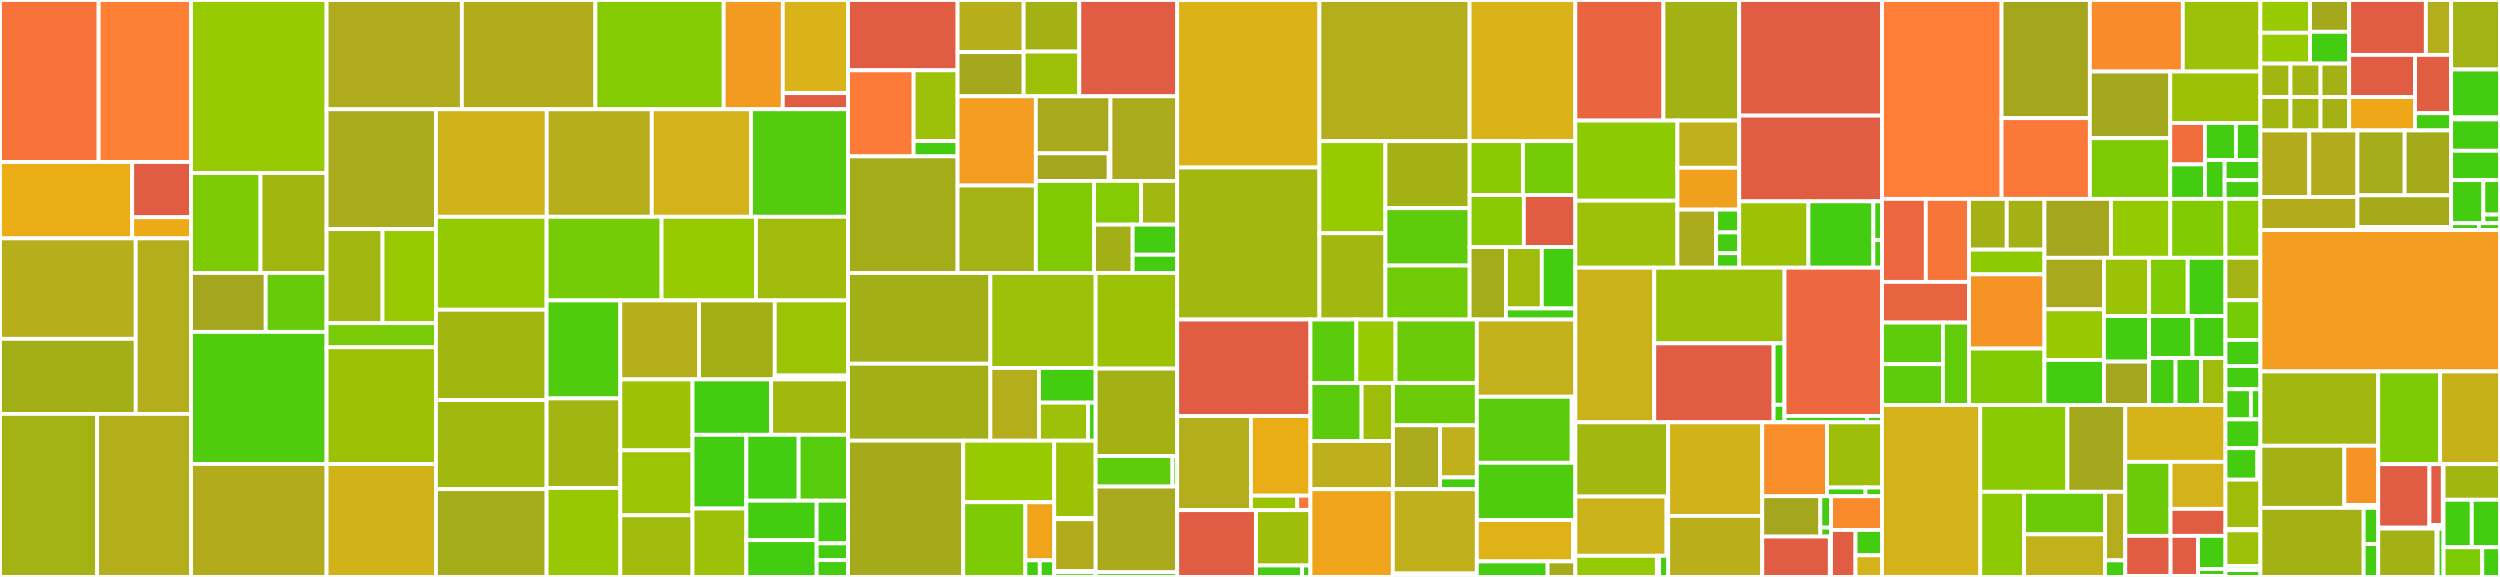 <svg baseProfile="full" width="650" height="150" viewBox="0 0 650 150" version="1.1"
xmlns="http://www.w3.org/2000/svg" xmlns:ev="http://www.w3.org/2001/xml-events"
xmlns:xlink="http://www.w3.org/1999/xlink">

<rect x="0" y="0" width="650" height="150" fill="#333333" stroke="none"/>

<style>rect.s{mask:url(#mask);}</style>
<defs>
  <pattern id="white" width="4" height="4" patternUnits="userSpaceOnUse" patternTransform="rotate(45)">
    <rect width="2" height="2" transform="translate(0,0)" fill="white"></rect>
  </pattern>
  <mask id="mask">
    <rect x="0" y="0" width="100%" height="100%" fill="url(#white)"></rect>
  </mask>
</defs>

<rect x="0" y="0" width="25.645" height="42.122" fill="#f7733a" stroke="white" stroke-width="1" class=" tooltipped" data-content="attacks/evasion/adversarial_patch/adversarial_patch_numpy.py"><title>attacks/evasion/adversarial_patch/adversarial_patch_numpy.py</title></rect>
<rect x="25.645" y="0" width="24.033" height="42.122" fill="#fd8035" stroke="white" stroke-width="1" class=" tooltipped" data-content="attacks/evasion/adversarial_patch/adversarial_patch_pytorch.py"><title>attacks/evasion/adversarial_patch/adversarial_patch_pytorch.py</title></rect>
<rect x="0" y="42.122" width="34.368" height="19.857" fill="#ebad15" stroke="white" stroke-width="1" class=" tooltipped" data-content="attacks/evasion/adversarial_patch/adversarial_patch_tensorflow.py"><title>attacks/evasion/adversarial_patch/adversarial_patch_tensorflow.py</title></rect>
<rect x="34.368" y="42.122" width="15.311" height="14.364" fill="#e05d44" stroke="white" stroke-width="1" class=" tooltipped" data-content="attacks/evasion/adversarial_patch/adversarial_patch.py"><title>attacks/evasion/adversarial_patch/adversarial_patch.py</title></rect>
<rect x="34.368" y="56.487" width="15.311" height="5.492" fill="#ecaa17" stroke="white" stroke-width="1" class=" tooltipped" data-content="attacks/evasion/adversarial_patch/utils.py"><title>attacks/evasion/adversarial_patch/utils.py</title></rect>
<rect x="0" y="61.979" width="35.292" height="26.118" fill="#b7ae1c" stroke="white" stroke-width="1" class=" tooltipped" data-content="attacks/evasion/graphite/graphite_blackbox.py"><title>attacks/evasion/graphite/graphite_blackbox.py</title></rect>
<rect x="0" y="88.097" width="35.292" height="19.52" fill="#a3af16" stroke="white" stroke-width="1" class=" tooltipped" data-content="attacks/evasion/graphite/utils.py"><title>attacks/evasion/graphite/utils.py</title></rect>
<rect x="35.292" y="61.979" width="14.386" height="45.638" fill="#b4ad1c" stroke="white" stroke-width="1" class=" tooltipped" data-content="attacks/evasion/graphite/graphite_whitebox_pytorch.py"><title>attacks/evasion/graphite/graphite_whitebox_pytorch.py</title></rect>
<rect x="0" y="107.617" width="25.259" height="42.383" fill="#a3b313" stroke="white" stroke-width="1" class=" tooltipped" data-content="attacks/evasion/imperceptible_asr/imperceptible_asr.py"><title>attacks/evasion/imperceptible_asr/imperceptible_asr.py</title></rect>
<rect x="25.259" y="107.617" width="24.419" height="42.383" fill="#b4ad1c" stroke="white" stroke-width="1" class=" tooltipped" data-content="attacks/evasion/imperceptible_asr/imperceptible_asr_pytorch.py"><title>attacks/evasion/imperceptible_asr/imperceptible_asr_pytorch.py</title></rect>
<rect x="49.678" y="0" width="35.232" height="44.982" fill="#97ca00" stroke="white" stroke-width="1" class=" tooltipped" data-content="attacks/evasion/carlini.py"><title>attacks/evasion/carlini.py</title></rect>
<rect x="49.678" y="44.982" width="18.052" height="25.979" fill="#7dcb05" stroke="white" stroke-width="1" class=" tooltipped" data-content="attacks/evasion/projected_gradient_descent/projected_gradient_descent_pytorch.py"><title>attacks/evasion/projected_gradient_descent/projected_gradient_descent_pytorch.py</title></rect>
<rect x="67.73" y="44.982" width="17.18" height="25.979" fill="#a2b511" stroke="white" stroke-width="1" class=" tooltipped" data-content="attacks/evasion/projected_gradient_descent/projected_gradient_descent_tensorflow_v2.py"><title>attacks/evasion/projected_gradient_descent/projected_gradient_descent_tensorflow_v2.py</title></rect>
<rect x="49.678" y="70.961" width="19.409" height="15.33" fill="#a4a61d" stroke="white" stroke-width="1" class=" tooltipped" data-content="attacks/evasion/projected_gradient_descent/projected_gradient_descent_numpy.py"><title>attacks/evasion/projected_gradient_descent/projected_gradient_descent_numpy.py</title></rect>
<rect x="69.087" y="70.961" width="15.823" height="15.33" fill="#68cb09" stroke="white" stroke-width="1" class=" tooltipped" data-content="attacks/evasion/projected_gradient_descent/projected_gradient_descent.py"><title>attacks/evasion/projected_gradient_descent/projected_gradient_descent.py</title></rect>
<rect x="49.678" y="86.291" width="35.232" height="34.333" fill="#4fcc0e" stroke="white" stroke-width="1" class=" tooltipped" data-content="attacks/evasion/shapeshifter.py"><title>attacks/evasion/shapeshifter.py</title></rect>
<rect x="49.678" y="120.624" width="35.232" height="29.376" fill="#b2ac1c" stroke="white" stroke-width="1" class=" tooltipped" data-content="attacks/evasion/auto_conjugate_gradient.py"><title>attacks/evasion/auto_conjugate_gradient.py</title></rect>
<rect x="84.91" y="0" width="35.176" height="28.411" fill="#afab1c" stroke="white" stroke-width="1" class=" tooltipped" data-content="attacks/evasion/brendel_bethge.py"><title>attacks/evasion/brendel_bethge.py</title></rect>
<rect x="120.086" y="0" width="34.72" height="28.411" fill="#b2ac1c" stroke="white" stroke-width="1" class=" tooltipped" data-content="attacks/evasion/auto_projected_gradient_descent.py"><title>attacks/evasion/auto_projected_gradient_descent.py</title></rect>
<rect x="154.806" y="0" width="33.354" height="28.411" fill="#85cb03" stroke="white" stroke-width="1" class=" tooltipped" data-content="attacks/evasion/wasserstein.py"><title>attacks/evasion/wasserstein.py</title></rect>
<rect x="188.16" y="0" width="15.368" height="28.411" fill="#f39a21" stroke="white" stroke-width="1" class=" tooltipped" data-content="attacks/evasion/laser_attack/laser_attack.py"><title>attacks/evasion/laser_attack/laser_attack.py</title></rect>
<rect x="203.529" y="0" width="16.962" height="24.216" fill="#d9b318" stroke="white" stroke-width="1" class=" tooltipped" data-content="attacks/evasion/laser_attack/utils.py"><title>attacks/evasion/laser_attack/utils.py</title></rect>
<rect x="203.529" y="24.216" width="16.962" height="4.195" fill="#e05d44" stroke="white" stroke-width="1" class=" tooltipped" data-content="attacks/evasion/laser_attack/algorithms.py"><title>attacks/evasion/laser_attack/algorithms.py</title></rect>
<rect x="84.91" y="28.411" width="28.435" height="31.165" fill="#acaa1d" stroke="white" stroke-width="1" class=" tooltipped" data-content="attacks/evasion/sign_opt.py"><title>attacks/evasion/sign_opt.py</title></rect>
<rect x="84.91" y="59.576" width="14.548" height="24.454" fill="#a2b710" stroke="white" stroke-width="1" class=" tooltipped" data-content="attacks/evasion/feature_adversaries/feature_adversaries_pytorch.py"><title>attacks/evasion/feature_adversaries/feature_adversaries_pytorch.py</title></rect>
<rect x="99.458" y="59.576" width="13.887" height="24.454" fill="#97ca00" stroke="white" stroke-width="1" class=" tooltipped" data-content="attacks/evasion/feature_adversaries/feature_adversaries_tensorflow.py"><title>attacks/evasion/feature_adversaries/feature_adversaries_tensorflow.py</title></rect>
<rect x="84.91" y="84.03" width="28.435" height="6.256" fill="#78cb06" stroke="white" stroke-width="1" class=" tooltipped" data-content="attacks/evasion/feature_adversaries/feature_adversaries_numpy.py"><title>attacks/evasion/feature_adversaries/feature_adversaries_numpy.py</title></rect>
<rect x="84.91" y="90.286" width="28.435" height="30.369" fill="#9cc206" stroke="white" stroke-width="1" class=" tooltipped" data-content="attacks/evasion/composite_adversarial_attack.py"><title>attacks/evasion/composite_adversarial_attack.py</title></rect>
<rect x="84.91" y="120.655" width="28.435" height="29.345" fill="#cfb319" stroke="white" stroke-width="1" class=" tooltipped" data-content="attacks/evasion/zoo.py"><title>attacks/evasion/zoo.py</title></rect>
<rect x="113.345" y="28.411" width="28.811" height="27.952" fill="#cfb319" stroke="white" stroke-width="1" class=" tooltipped" data-content="attacks/evasion/dpatch_robust.py"><title>attacks/evasion/dpatch_robust.py</title></rect>
<rect x="142.157" y="28.411" width="27.307" height="27.952" fill="#b7ae1c" stroke="white" stroke-width="1" class=" tooltipped" data-content="attacks/evasion/fast_gradient.py"><title>attacks/evasion/fast_gradient.py</title></rect>
<rect x="169.463" y="28.411" width="25.803" height="27.952" fill="#d3b319" stroke="white" stroke-width="1" class=" tooltipped" data-content="attacks/evasion/simba.py"><title>attacks/evasion/simba.py</title></rect>
<rect x="195.266" y="28.411" width="25.224" height="27.952" fill="#53cc0d" stroke="white" stroke-width="1" class=" tooltipped" data-content="attacks/evasion/pe_malware_attack.py"><title>attacks/evasion/pe_malware_attack.py</title></rect>
<rect x="113.345" y="56.363" width="28.772" height="24.168" fill="#93ca01" stroke="white" stroke-width="1" class=" tooltipped" data-content="attacks/evasion/square_attack.py"><title>attacks/evasion/square_attack.py</title></rect>
<rect x="113.345" y="80.531" width="28.772" height="23.493" fill="#a2b511" stroke="white" stroke-width="1" class=" tooltipped" data-content="attacks/evasion/pixel_threshold.py"><title>attacks/evasion/pixel_threshold.py</title></rect>
<rect x="113.345" y="104.025" width="28.772" height="23.156" fill="#a1b90e" stroke="white" stroke-width="1" class=" tooltipped" data-content="attacks/evasion/geometric_decision_based_attack.py"><title>attacks/evasion/geometric_decision_based_attack.py</title></rect>
<rect x="113.345" y="127.181" width="28.772" height="22.819" fill="#a4ac19" stroke="white" stroke-width="1" class=" tooltipped" data-content="attacks/evasion/adversarial_texture/adversarial_texture_pytorch.py"><title>attacks/evasion/adversarial_texture/adversarial_texture_pytorch.py</title></rect>
<rect x="142.118" y="56.363" width="29.892" height="21.748" fill="#74cb06" stroke="white" stroke-width="1" class=" tooltipped" data-content="attacks/evasion/hop_skip_jump.py"><title>attacks/evasion/hop_skip_jump.py</title></rect>
<rect x="172.009" y="56.363" width="24.538" height="21.748" fill="#97ca00" stroke="white" stroke-width="1" class=" tooltipped" data-content="attacks/evasion/boundary.py"><title>attacks/evasion/boundary.py</title></rect>
<rect x="196.547" y="56.363" width="23.943" height="21.748" fill="#a0bb0c" stroke="white" stroke-width="1" class=" tooltipped" data-content="attacks/evasion/dpatch.py"><title>attacks/evasion/dpatch.py</title></rect>
<rect x="142.118" y="78.112" width="19.166" height="25.482" fill="#4fcc0e" stroke="white" stroke-width="1" class=" tooltipped" data-content="attacks/evasion/elastic_net.py"><title>attacks/evasion/elastic_net.py</title></rect>
<rect x="142.118" y="103.593" width="19.166" height="23.288" fill="#a2b511" stroke="white" stroke-width="1" class=" tooltipped" data-content="attacks/evasion/lowprofool.py"><title>attacks/evasion/lowprofool.py</title></rect>
<rect x="142.118" y="126.881" width="19.166" height="23.119" fill="#98c802" stroke="white" stroke-width="1" class=" tooltipped" data-content="attacks/evasion/over_the_air_flickering/over_the_air_flickering_pytorch.py"><title>attacks/evasion/over_the_air_flickering/over_the_air_flickering_pytorch.py</title></rect>
<rect x="161.283" y="78.112" width="20.47" height="20.54" fill="#b7ae1c" stroke="white" stroke-width="1" class=" tooltipped" data-content="attacks/evasion/auto_attack.py"><title>attacks/evasion/auto_attack.py</title></rect>
<rect x="181.754" y="78.112" width="19.683" height="20.54" fill="#a3af16" stroke="white" stroke-width="1" class=" tooltipped" data-content="attacks/evasion/shadow_attack.py"><title>attacks/evasion/shadow_attack.py</title></rect>
<rect x="201.437" y="78.112" width="19.053" height="19.521" fill="#9bc405" stroke="white" stroke-width="1" class=" tooltipped" data-content="attacks/evasion/overload/overload.py"><title>attacks/evasion/overload/overload.py</title></rect>
<rect x="201.437" y="97.633" width="19.053" height="1.018" fill="#4c1" stroke="white" stroke-width="1" class=" tooltipped" data-content="attacks/evasion/overload/box_iou.py"><title>attacks/evasion/overload/box_iou.py</title></rect>
<rect x="161.283" y="98.651" width="18.77" height="18.437" fill="#9cc206" stroke="white" stroke-width="1" class=" tooltipped" data-content="attacks/evasion/universal_perturbation.py"><title>attacks/evasion/universal_perturbation.py</title></rect>
<rect x="161.283" y="117.088" width="18.77" height="16.887" fill="#9bc405" stroke="white" stroke-width="1" class=" tooltipped" data-content="attacks/evasion/spatial_transformation.py"><title>attacks/evasion/spatial_transformation.py</title></rect>
<rect x="161.283" y="133.975" width="18.77" height="16.025" fill="#a0bb0c" stroke="white" stroke-width="1" class=" tooltipped" data-content="attacks/evasion/frame_saliency.py"><title>attacks/evasion/frame_saliency.py</title></rect>
<rect x="180.053" y="98.651" width="20.443" height="14.397" fill="#4c1" stroke="white" stroke-width="1" class=" tooltipped" data-content="attacks/evasion/deepfool.py"><title>attacks/evasion/deepfool.py</title></rect>
<rect x="200.496" y="98.651" width="19.994" height="14.397" fill="#a1b90e" stroke="white" stroke-width="1" class=" tooltipped" data-content="attacks/evasion/targeted_universal_perturbation.py"><title>attacks/evasion/targeted_universal_perturbation.py</title></rect>
<rect x="180.053" y="113.048" width="14.004" height="19.169" fill="#4c1" stroke="white" stroke-width="1" class=" tooltipped" data-content="attacks/evasion/saliency_map.py"><title>attacks/evasion/saliency_map.py</title></rect>
<rect x="180.053" y="132.217" width="14.004" height="17.783" fill="#9dc008" stroke="white" stroke-width="1" class=" tooltipped" data-content="attacks/evasion/virtual_adversarial.py"><title>attacks/evasion/virtual_adversarial.py</title></rect>
<rect x="194.057" y="113.048" width="13.594" height="17.13" fill="#4c1" stroke="white" stroke-width="1" class=" tooltipped" data-content="attacks/evasion/decision_tree_attack.py"><title>attacks/evasion/decision_tree_attack.py</title></rect>
<rect x="207.651" y="113.048" width="12.839" height="17.13" fill="#57cc0c" stroke="white" stroke-width="1" class=" tooltipped" data-content="attacks/evasion/newtonfool.py"><title>attacks/evasion/newtonfool.py</title></rect>
<rect x="194.057" y="130.178" width="18.275" height="10.265" fill="#4c1" stroke="white" stroke-width="1" class=" tooltipped" data-content="attacks/evasion/__init__.py"><title>attacks/evasion/__init__.py</title></rect>
<rect x="194.057" y="140.443" width="18.275" height="9.557" fill="#4c1" stroke="white" stroke-width="1" class=" tooltipped" data-content="attacks/evasion/hclu.py"><title>attacks/evasion/hclu.py</title></rect>
<rect x="212.332" y="130.178" width="8.158" height="11.1" fill="#4c1" stroke="white" stroke-width="1" class=" tooltipped" data-content="attacks/evasion/adversarial_asr.py"><title>attacks/evasion/adversarial_asr.py</title></rect>
<rect x="212.332" y="141.278" width="8.158" height="4.361" fill="#4c1" stroke="white" stroke-width="1" class=" tooltipped" data-content="attacks/evasion/iterative_method.py"><title>attacks/evasion/iterative_method.py</title></rect>
<rect x="212.332" y="145.639" width="8.158" height="4.361" fill="#4c1" stroke="white" stroke-width="1" class=" tooltipped" data-content="attacks/evasion/momentum_iterative_method.py"><title>attacks/evasion/momentum_iterative_method.py</title></rect>
<rect x="220.49" y="0" width="28.481" height="18.283" fill="#e05d44" stroke="white" stroke-width="1" class=" tooltipped" data-content="attacks/poisoning/hidden_trigger_backdoor/hidden_trigger_backdoor_keras.py"><title>attacks/poisoning/hidden_trigger_backdoor/hidden_trigger_backdoor_keras.py</title></rect>
<rect x="220.49" y="18.283" width="17.059" height="22.371" fill="#fd7b38" stroke="white" stroke-width="1" class=" tooltipped" data-content="attacks/poisoning/hidden_trigger_backdoor/hidden_trigger_backdoor_pytorch.py"><title>attacks/poisoning/hidden_trigger_backdoor/hidden_trigger_backdoor_pytorch.py</title></rect>
<rect x="237.55" y="18.283" width="11.421" height="18.407" fill="#9dc008" stroke="white" stroke-width="1" class=" tooltipped" data-content="attacks/poisoning/hidden_trigger_backdoor/hidden_trigger_backdoor.py"><title>attacks/poisoning/hidden_trigger_backdoor/hidden_trigger_backdoor.py</title></rect>
<rect x="237.55" y="36.69" width="11.421" height="3.965" fill="#4c1" stroke="white" stroke-width="1" class=" tooltipped" data-content="attacks/poisoning/hidden_trigger_backdoor/loss_meter.py"><title>attacks/poisoning/hidden_trigger_backdoor/loss_meter.py</title></rect>
<rect x="220.49" y="40.655" width="28.481" height="30.321" fill="#a4ac19" stroke="white" stroke-width="1" class=" tooltipped" data-content="attacks/poisoning/gradient_matching_attack.py"><title>attacks/poisoning/gradient_matching_attack.py</title></rect>
<rect x="248.971" y="0" width="17.181" height="13.554" fill="#b7ae1c" stroke="white" stroke-width="1" class=" tooltipped" data-content="attacks/poisoning/bad_det/bad_det_oga.py"><title>attacks/poisoning/bad_det/bad_det_oga.py</title></rect>
<rect x="248.971" y="13.554" width="17.181" height="11.483" fill="#a4a81c" stroke="white" stroke-width="1" class=" tooltipped" data-content="attacks/poisoning/bad_det/bad_det_oda.py"><title>attacks/poisoning/bad_det/bad_det_oda.py</title></rect>
<rect x="266.152" y="0" width="14.468" height="13.413" fill="#a3b114" stroke="white" stroke-width="1" class=" tooltipped" data-content="attacks/poisoning/bad_det/bad_det_rma.py"><title>attacks/poisoning/bad_det/bad_det_rma.py</title></rect>
<rect x="266.152" y="13.413" width="14.468" height="11.624" fill="#9dc008" stroke="white" stroke-width="1" class=" tooltipped" data-content="attacks/poisoning/bad_det/bad_det_gma.py"><title>attacks/poisoning/bad_det/bad_det_gma.py</title></rect>
<rect x="280.62" y="0" width="25.449" height="25.037" fill="#e05d44" stroke="white" stroke-width="1" class=" tooltipped" data-content="attacks/poisoning/sleeper_agent_attack.py"><title>attacks/poisoning/sleeper_agent_attack.py</title></rect>
<rect x="248.971" y="25.037" width="20.347" height="23.208" fill="#f29d1f" stroke="white" stroke-width="1" class=" tooltipped" data-content="attacks/poisoning/adversarial_embedding_attack.py"><title>attacks/poisoning/adversarial_embedding_attack.py</title></rect>
<rect x="248.971" y="48.244" width="20.347" height="22.731" fill="#a3b313" stroke="white" stroke-width="1" class=" tooltipped" data-content="attacks/poisoning/bullseye_polytope_attack.py"><title>attacks/poisoning/bullseye_polytope_attack.py</title></rect>
<rect x="269.318" y="25.037" width="19.405" height="14.834" fill="#a9a91d" stroke="white" stroke-width="1" class=" tooltipped" data-content="attacks/poisoning/perturbations/image_perturbations.py"><title>attacks/poisoning/perturbations/image_perturbations.py</title></rect>
<rect x="269.318" y="39.871" width="18.953" height="7.167" fill="#a4a61d" stroke="white" stroke-width="1" class=" tooltipped" data-content="attacks/poisoning/perturbations/audio_perturbations.py"><title>attacks/poisoning/perturbations/audio_perturbations.py</title></rect>
<rect x="288.271" y="39.871" width="0.451" height="7.167" fill="#4c1" stroke="white" stroke-width="1" class=" tooltipped" data-content="attacks/poisoning/perturbations/__init__.py"><title>attacks/poisoning/perturbations/__init__.py</title></rect>
<rect x="288.722" y="25.037" width="17.347" height="22.001" fill="#acaa1d" stroke="white" stroke-width="1" class=" tooltipped" data-content="attacks/poisoning/feature_collision_attack.py"><title>attacks/poisoning/feature_collision_attack.py</title></rect>
<rect x="269.318" y="47.038" width="15.133" height="23.937" fill="#81cb04" stroke="white" stroke-width="1" class=" tooltipped" data-content="attacks/poisoning/poisoning_attack_svm.py"><title>attacks/poisoning/poisoning_attack_svm.py</title></rect>
<rect x="284.451" y="47.038" width="12.231" height="11.37" fill="#85cb03" stroke="white" stroke-width="1" class=" tooltipped" data-content="attacks/poisoning/backdoor_attack_dgm/backdoor_attack_dgm_trail.py"><title>attacks/poisoning/backdoor_attack_dgm/backdoor_attack_dgm_trail.py</title></rect>
<rect x="296.682" y="47.038" width="9.387" height="11.37" fill="#a2b710" stroke="white" stroke-width="1" class=" tooltipped" data-content="attacks/poisoning/backdoor_attack_dgm/backdoor_attack_dgm_red.py"><title>attacks/poisoning/backdoor_attack_dgm/backdoor_attack_dgm_red.py</title></rect>
<rect x="284.451" y="58.408" width="10.037" height="12.567" fill="#a3af16" stroke="white" stroke-width="1" class=" tooltipped" data-content="attacks/poisoning/clean_label_backdoor_attack.py"><title>attacks/poisoning/clean_label_backdoor_attack.py</title></rect>
<rect x="294.488" y="58.408" width="11.581" height="7.819" fill="#4c1" stroke="white" stroke-width="1" class=" tooltipped" data-content="attacks/poisoning/backdoor_attack.py"><title>attacks/poisoning/backdoor_attack.py</title></rect>
<rect x="294.488" y="66.228" width="11.581" height="4.748" fill="#4c1" stroke="white" stroke-width="1" class=" tooltipped" data-content="attacks/poisoning/__init__.py"><title>attacks/poisoning/__init__.py</title></rect>
<rect x="220.49" y="70.975" width="37.01" height="23.595" fill="#a3af16" stroke="white" stroke-width="1" class=" tooltipped" data-content="attacks/inference/attribute_inference/black_box.py"><title>attacks/inference/attribute_inference/black_box.py</title></rect>
<rect x="220.49" y="94.57" width="37.01" height="20.012" fill="#a3af16" stroke="white" stroke-width="1" class=" tooltipped" data-content="attacks/inference/attribute_inference/true_label_baseline.py"><title>attacks/inference/attribute_inference/true_label_baseline.py</title></rect>
<rect x="257.5" y="70.975" width="27.368" height="24.699" fill="#9dc008" stroke="white" stroke-width="1" class=" tooltipped" data-content="attacks/inference/attribute_inference/baseline.py"><title>attacks/inference/attribute_inference/baseline.py</title></rect>
<rect x="257.5" y="95.674" width="12.658" height="18.908" fill="#b4ad1c" stroke="white" stroke-width="1" class=" tooltipped" data-content="attacks/inference/attribute_inference/meminf_based.py"><title>attacks/inference/attribute_inference/meminf_based.py</title></rect>
<rect x="270.158" y="95.674" width="14.71" height="9.014" fill="#4c1" stroke="white" stroke-width="1" class=" tooltipped" data-content="attacks/inference/attribute_inference/white_box_lifestyle_decision_tree.py"><title>attacks/inference/attribute_inference/white_box_lifestyle_decision_tree.py</title></rect>
<rect x="270.158" y="104.688" width="12.749" height="9.894" fill="#9dc008" stroke="white" stroke-width="1" class=" tooltipped" data-content="attacks/inference/attribute_inference/white_box_decision_tree.py"><title>attacks/inference/attribute_inference/white_box_decision_tree.py</title></rect>
<rect x="282.907" y="104.688" width="1.961" height="9.894" fill="#4c1" stroke="white" stroke-width="1" class=" tooltipped" data-content="attacks/inference/attribute_inference/__init__.py"><title>attacks/inference/attribute_inference/__init__.py</title></rect>
<rect x="220.49" y="114.582" width="29.952" height="35.418" fill="#a4aa1a" stroke="white" stroke-width="1" class=" tooltipped" data-content="attacks/inference/membership_inference/black_box.py"><title>attacks/inference/membership_inference/black_box.py</title></rect>
<rect x="250.442" y="114.582" width="23.651" height="16" fill="#97ca00" stroke="white" stroke-width="1" class=" tooltipped" data-content="attacks/inference/membership_inference/shadow_models.py"><title>attacks/inference/membership_inference/shadow_models.py</title></rect>
<rect x="250.442" y="130.582" width="16.156" height="19.418" fill="#7dcb05" stroke="white" stroke-width="1" class=" tooltipped" data-content="attacks/inference/membership_inference/label_only_boundary_distance.py"><title>attacks/inference/membership_inference/label_only_boundary_distance.py</title></rect>
<rect x="266.598" y="130.582" width="7.495" height="15.103" fill="#efa41b" stroke="white" stroke-width="1" class=" tooltipped" data-content="attacks/inference/membership_inference/black_box_rule_based.py"><title>attacks/inference/membership_inference/black_box_rule_based.py</title></rect>
<rect x="266.598" y="145.685" width="3.748" height="4.315" fill="#4c1" stroke="white" stroke-width="1" class=" tooltipped" data-content="attacks/inference/membership_inference/__init__.py"><title>attacks/inference/membership_inference/__init__.py</title></rect>
<rect x="270.346" y="145.685" width="3.748" height="4.315" fill="#4c1" stroke="white" stroke-width="1" class=" tooltipped" data-content="attacks/inference/membership_inference/label_only_gap_attack.py"><title>attacks/inference/membership_inference/label_only_gap_attack.py</title></rect>
<rect x="274.093" y="114.582" width="10.775" height="20.11" fill="#9cc206" stroke="white" stroke-width="1" class=" tooltipped" data-content="attacks/inference/model_inversion/mi_face.py"><title>attacks/inference/model_inversion/mi_face.py</title></rect>
<rect x="274.093" y="134.692" width="10.775" height="0.3" fill="#4c1" stroke="white" stroke-width="1" class=" tooltipped" data-content="attacks/inference/model_inversion/__init__.py"><title>attacks/inference/model_inversion/__init__.py</title></rect>
<rect x="274.093" y="134.992" width="10.775" height="13.507" fill="#b2ac1c" stroke="white" stroke-width="1" class=" tooltipped" data-content="attacks/inference/reconstruction/white_box.py"><title>attacks/inference/reconstruction/white_box.py</title></rect>
<rect x="274.093" y="148.499" width="10.775" height="0.3" fill="#4c1" stroke="white" stroke-width="1" class=" tooltipped" data-content="attacks/inference/reconstruction/__init__.py"><title>attacks/inference/reconstruction/__init__.py</title></rect>
<rect x="274.093" y="148.799" width="10.775" height="1.201" fill="#4c1" stroke="white" stroke-width="1" class=" tooltipped" data-content="attacks/inference/__init__.py"><title>attacks/inference/__init__.py</title></rect>
<rect x="284.869" y="70.975" width="21.2" height="24.867" fill="#9cc206" stroke="white" stroke-width="1" class=" tooltipped" data-content="attacks/extraction/functionally_equivalent_extraction.py"><title>attacks/extraction/functionally_equivalent_extraction.py</title></rect>
<rect x="284.869" y="95.842" width="21.2" height="22.731" fill="#a3b114" stroke="white" stroke-width="1" class=" tooltipped" data-content="attacks/extraction/knockoff_nets.py"><title>attacks/extraction/knockoff_nets.py</title></rect>
<rect x="284.869" y="118.573" width="19.977" height="7.933" fill="#5fcc0b" stroke="white" stroke-width="1" class=" tooltipped" data-content="attacks/extraction/copycat_cnn.py"><title>attacks/extraction/copycat_cnn.py</title></rect>
<rect x="304.846" y="118.573" width="1.223" height="7.933" fill="#4c1" stroke="white" stroke-width="1" class=" tooltipped" data-content="attacks/extraction/__init__.py"><title>attacks/extraction/__init__.py</title></rect>
<rect x="284.869" y="126.506" width="21.2" height="22.273" fill="#a9a91d" stroke="white" stroke-width="1" class=" tooltipped" data-content="attacks/attack.py"><title>attacks/attack.py</title></rect>
<rect x="284.869" y="148.78" width="21.2" height="1.22" fill="#4c1" stroke="white" stroke-width="1" class=" tooltipped" data-content="attacks/__init__.py"><title>attacks/__init__.py</title></rect>
<rect x="306.069" y="0" width="36.985" height="43.55" fill="#dcb317" stroke="white" stroke-width="1" class=" tooltipped" data-content="estimators/classification/tensorflow.py"><title>estimators/classification/tensorflow.py</title></rect>
<rect x="306.069" y="43.55" width="36.985" height="39.527" fill="#a2b710" stroke="white" stroke-width="1" class=" tooltipped" data-content="estimators/classification/scikitlearn.py"><title>estimators/classification/scikitlearn.py</title></rect>
<rect x="343.053" y="0" width="39.039" height="36.701" fill="#b4ad1c" stroke="white" stroke-width="1" class=" tooltipped" data-content="estimators/classification/pytorch.py"><title>estimators/classification/pytorch.py</title></rect>
<rect x="382.092" y="0" width="27.495" height="36.701" fill="#d9b318" stroke="white" stroke-width="1" class=" tooltipped" data-content="estimators/classification/keras.py"><title>estimators/classification/keras.py</title></rect>
<rect x="343.053" y="36.701" width="17.156" height="23.942" fill="#97ca00" stroke="white" stroke-width="1" class=" tooltipped" data-content="estimators/classification/mxnet.py"><title>estimators/classification/mxnet.py</title></rect>
<rect x="343.053" y="60.643" width="17.156" height="22.433" fill="#a2b710" stroke="white" stroke-width="1" class=" tooltipped" data-content="estimators/classification/hugging_face.py"><title>estimators/classification/hugging_face.py</title></rect>
<rect x="360.21" y="36.701" width="21.899" height="17.428" fill="#a3b114" stroke="white" stroke-width="1" class=" tooltipped" data-content="estimators/classification/xgboost.py"><title>estimators/classification/xgboost.py</title></rect>
<rect x="360.21" y="54.129" width="21.899" height="14.917" fill="#5fcc0b" stroke="white" stroke-width="1" class=" tooltipped" data-content="estimators/classification/blackbox.py"><title>estimators/classification/blackbox.py</title></rect>
<rect x="360.21" y="69.046" width="21.899" height="14.031" fill="#70cb07" stroke="white" stroke-width="1" class=" tooltipped" data-content="estimators/classification/detector_classifier.py"><title>estimators/classification/detector_classifier.py</title></rect>
<rect x="382.109" y="36.701" width="13.855" height="14.007" fill="#8aca02" stroke="white" stroke-width="1" class=" tooltipped" data-content="estimators/classification/lightgbm.py"><title>estimators/classification/lightgbm.py</title></rect>
<rect x="395.963" y="36.701" width="13.624" height="14.007" fill="#74cb06" stroke="white" stroke-width="1" class=" tooltipped" data-content="estimators/classification/classifier.py"><title>estimators/classification/classifier.py</title></rect>
<rect x="382.109" y="50.708" width="14.097" height="13.536" fill="#8aca02" stroke="white" stroke-width="1" class=" tooltipped" data-content="estimators/classification/ensemble.py"><title>estimators/classification/ensemble.py</title></rect>
<rect x="396.206" y="50.708" width="13.381" height="13.536" fill="#e05d44" stroke="white" stroke-width="1" class=" tooltipped" data-content="estimators/classification/deep_partition_ensemble.py"><title>estimators/classification/deep_partition_ensemble.py</title></rect>
<rect x="382.109" y="64.244" width="9.446" height="18.832" fill="#a4ac19" stroke="white" stroke-width="1" class=" tooltipped" data-content="estimators/classification/GPy.py"><title>estimators/classification/GPy.py</title></rect>
<rect x="391.554" y="64.244" width="9.32" height="15.963" fill="#a0bb0c" stroke="white" stroke-width="1" class=" tooltipped" data-content="estimators/classification/catboost.py"><title>estimators/classification/catboost.py</title></rect>
<rect x="400.874" y="64.244" width="8.712" height="15.963" fill="#4c1" stroke="white" stroke-width="1" class=" tooltipped" data-content="estimators/classification/query_efficient_bb.py"><title>estimators/classification/query_efficient_bb.py</title></rect>
<rect x="391.554" y="80.207" width="18.033" height="2.87" fill="#4c1" stroke="white" stroke-width="1" class=" tooltipped" data-content="estimators/classification/__init__.py"><title>estimators/classification/__init__.py</title></rect>
<rect x="306.069" y="83.076" width="34.651" height="25.108" fill="#e05d44" stroke="white" stroke-width="1" class=" tooltipped" data-content="estimators/certification/derandomized_smoothing/pytorch.py"><title>estimators/certification/derandomized_smoothing/pytorch.py</title></rect>
<rect x="306.069" y="108.184" width="19.177" height="24.455" fill="#b4ad1c" stroke="white" stroke-width="1" class=" tooltipped" data-content="estimators/certification/derandomized_smoothing/ablators/pytorch.py"><title>estimators/certification/derandomized_smoothing/ablators/pytorch.py</title></rect>
<rect x="325.246" y="108.184" width="15.474" height="20.692" fill="#ebad15" stroke="white" stroke-width="1" class=" tooltipped" data-content="estimators/certification/derandomized_smoothing/ablators/tensorflow.py"><title>estimators/certification/derandomized_smoothing/ablators/tensorflow.py</title></rect>
<rect x="325.246" y="128.877" width="12.035" height="3.762" fill="#9bc405" stroke="white" stroke-width="1" class=" tooltipped" data-content="estimators/certification/derandomized_smoothing/ablators/ablate.py"><title>estimators/certification/derandomized_smoothing/ablators/ablate.py</title></rect>
<rect x="337.281" y="128.877" width="3.439" height="3.762" fill="#fa7739" stroke="white" stroke-width="1" class=" tooltipped" data-content="estimators/certification/derandomized_smoothing/ablators/__init__.py"><title>estimators/certification/derandomized_smoothing/ablators/__init__.py</title></rect>
<rect x="306.069" y="132.639" width="20.492" height="17.361" fill="#e05d44" stroke="white" stroke-width="1" class=" tooltipped" data-content="estimators/certification/derandomized_smoothing/tensorflow.py"><title>estimators/certification/derandomized_smoothing/tensorflow.py</title></rect>
<rect x="326.561" y="132.639" width="14.158" height="14.391" fill="#9ebe09" stroke="white" stroke-width="1" class=" tooltipped" data-content="estimators/certification/derandomized_smoothing/vision_transformers/pytorch.py"><title>estimators/certification/derandomized_smoothing/vision_transformers/pytorch.py</title></rect>
<rect x="326.561" y="147.03" width="11.98" height="2.97" fill="#4c1" stroke="white" stroke-width="1" class=" tooltipped" data-content="estimators/certification/derandomized_smoothing/derandomized.py"><title>estimators/certification/derandomized_smoothing/derandomized.py</title></rect>
<rect x="338.542" y="147.03" width="2.178" height="2.97" fill="#4c1" stroke="white" stroke-width="1" class=" tooltipped" data-content="estimators/certification/derandomized_smoothing/__init__.py"><title>estimators/certification/derandomized_smoothing/__init__.py</title></rect>
<rect x="340.72" y="83.076" width="11.939" height="16.525" fill="#5bcc0c" stroke="white" stroke-width="1" class=" tooltipped" data-content="estimators/certification/randomized_smoothing/smooth_adv/pytorch.py"><title>estimators/certification/randomized_smoothing/smooth_adv/pytorch.py</title></rect>
<rect x="352.658" y="83.076" width="10.177" height="16.525" fill="#97ca00" stroke="white" stroke-width="1" class=" tooltipped" data-content="estimators/certification/randomized_smoothing/smooth_adv/tensorflow.py"><title>estimators/certification/randomized_smoothing/smooth_adv/tensorflow.py</title></rect>
<rect x="362.836" y="83.076" width="21.137" height="16.525" fill="#6ccb08" stroke="white" stroke-width="1" class=" tooltipped" data-content="estimators/certification/randomized_smoothing/smooth_mix/pytorch.py"><title>estimators/certification/randomized_smoothing/smooth_mix/pytorch.py</title></rect>
<rect x="340.72" y="99.602" width="13.3" height="15.078" fill="#5bcc0c" stroke="white" stroke-width="1" class=" tooltipped" data-content="estimators/certification/randomized_smoothing/macer/pytorch.py"><title>estimators/certification/randomized_smoothing/macer/pytorch.py</title></rect>
<rect x="354.019" y="99.602" width="8.151" height="15.078" fill="#9ebe09" stroke="white" stroke-width="1" class=" tooltipped" data-content="estimators/certification/randomized_smoothing/macer/tensorflow.py"><title>estimators/certification/randomized_smoothing/macer/tensorflow.py</title></rect>
<rect x="340.72" y="114.679" width="21.451" height="12.514" fill="#bdb01b" stroke="white" stroke-width="1" class=" tooltipped" data-content="estimators/certification/randomized_smoothing/pytorch.py"><title>estimators/certification/randomized_smoothing/pytorch.py</title></rect>
<rect x="362.171" y="99.602" width="21.802" height="10.977" fill="#6ccb08" stroke="white" stroke-width="1" class=" tooltipped" data-content="estimators/certification/randomized_smoothing/randomized_smoothing.py"><title>estimators/certification/randomized_smoothing/randomized_smoothing.py</title></rect>
<rect x="362.171" y="110.579" width="12.264" height="16.615" fill="#acaa1d" stroke="white" stroke-width="1" class=" tooltipped" data-content="estimators/certification/randomized_smoothing/tensorflow.py"><title>estimators/certification/randomized_smoothing/tensorflow.py</title></rect>
<rect x="374.434" y="110.579" width="9.539" height="13.563" fill="#c0b01b" stroke="white" stroke-width="1" class=" tooltipped" data-content="estimators/certification/randomized_smoothing/numpy.py"><title>estimators/certification/randomized_smoothing/numpy.py</title></rect>
<rect x="374.434" y="124.142" width="9.539" height="3.052" fill="#4c1" stroke="white" stroke-width="1" class=" tooltipped" data-content="estimators/certification/randomized_smoothing/__init__.py"><title>estimators/certification/randomized_smoothing/__init__.py</title></rect>
<rect x="340.72" y="127.194" width="21.414" height="22.806" fill="#efa41b" stroke="white" stroke-width="1" class=" tooltipped" data-content="estimators/certification/interval/pytorch.py"><title>estimators/certification/interval/pytorch.py</title></rect>
<rect x="362.134" y="127.194" width="21.839" height="21.918" fill="#c0b01b" stroke="white" stroke-width="1" class=" tooltipped" data-content="estimators/certification/interval/interval.py"><title>estimators/certification/interval/interval.py</title></rect>
<rect x="362.134" y="149.111" width="21.839" height="0.889" fill="#4c1" stroke="white" stroke-width="1" class=" tooltipped" data-content="estimators/certification/interval/__init__.py"><title>estimators/certification/interval/__init__.py</title></rect>
<rect x="383.973" y="83.076" width="25.614" height="20.077" fill="#c3b11b" stroke="white" stroke-width="1" class=" tooltipped" data-content="estimators/certification/deep_z/pytorch.py"><title>estimators/certification/deep_z/pytorch.py</title></rect>
<rect x="383.973" y="103.154" width="24.672" height="17.173" fill="#5bcc0c" stroke="white" stroke-width="1" class=" tooltipped" data-content="estimators/certification/deep_z/deep_z.py"><title>estimators/certification/deep_z/deep_z.py</title></rect>
<rect x="408.645" y="103.154" width="0.942" height="17.173" fill="#4c1" stroke="white" stroke-width="1" class=" tooltipped" data-content="estimators/certification/deep_z/__init__.py"><title>estimators/certification/deep_z/__init__.py</title></rect>
<rect x="383.973" y="120.326" width="25.614" height="14.9" fill="#4fcc0e" stroke="white" stroke-width="1" class=" tooltipped" data-content="estimators/certification/object_seeker/object_seeker.py"><title>estimators/certification/object_seeker/object_seeker.py</title></rect>
<rect x="383.973" y="135.226" width="25.011" height="10.733" fill="#dfb317" stroke="white" stroke-width="1" class=" tooltipped" data-content="estimators/certification/object_seeker/pytorch.py"><title>estimators/certification/object_seeker/pytorch.py</title></rect>
<rect x="408.984" y="135.226" width="0.603" height="10.733" fill="#4c1" stroke="white" stroke-width="1" class=" tooltipped" data-content="estimators/certification/object_seeker/__init__.py"><title>estimators/certification/object_seeker/__init__.py</title></rect>
<rect x="383.973" y="145.959" width="18.41" height="4.041" fill="#4c1" stroke="white" stroke-width="1" class=" tooltipped" data-content="estimators/certification/__init__.py"><title>estimators/certification/__init__.py</title></rect>
<rect x="402.383" y="145.959" width="7.204" height="4.041" fill="#a4aa1a" stroke="white" stroke-width="1" class=" tooltipped" data-content="estimators/certification/abstain.py"><title>estimators/certification/abstain.py</title></rect>
<rect x="409.587" y="0" width="22.904" height="31.349" fill="#ea653f" stroke="white" stroke-width="1" class=" tooltipped" data-content="estimators/object_detection/detr.py"><title>estimators/object_detection/detr.py</title></rect>
<rect x="432.49" y="0" width="19.705" height="31.349" fill="#a3b114" stroke="white" stroke-width="1" class=" tooltipped" data-content="estimators/object_detection/pytorch_object_detector.py"><title>estimators/object_detection/pytorch_object_detector.py</title></rect>
<rect x="409.587" y="31.349" width="26.546" height="20.834" fill="#8eca02" stroke="white" stroke-width="1" class=" tooltipped" data-content="estimators/object_detection/tensorflow_faster_rcnn.py"><title>estimators/object_detection/tensorflow_faster_rcnn.py</title></rect>
<rect x="409.587" y="52.183" width="26.546" height="17.422" fill="#9dc008" stroke="white" stroke-width="1" class=" tooltipped" data-content="estimators/object_detection/tensorflow_v2_faster_rcnn.py"><title>estimators/object_detection/tensorflow_v2_faster_rcnn.py</title></rect>
<rect x="436.133" y="31.349" width="16.063" height="12.282" fill="#c0b01b" stroke="white" stroke-width="1" class=" tooltipped" data-content="estimators/object_detection/pytorch_detection_transformer.py"><title>estimators/object_detection/pytorch_detection_transformer.py</title></rect>
<rect x="436.133" y="43.631" width="16.063" height="10.873" fill="#f0a01d" stroke="white" stroke-width="1" class=" tooltipped" data-content="estimators/object_detection/utils.py"><title>estimators/object_detection/utils.py</title></rect>
<rect x="436.133" y="54.504" width="10.066" height="15.101" fill="#acaa1d" stroke="white" stroke-width="1" class=" tooltipped" data-content="estimators/object_detection/pytorch_yolo.py"><title>estimators/object_detection/pytorch_yolo.py</title></rect>
<rect x="446.199" y="54.504" width="5.997" height="5.933" fill="#4c1" stroke="white" stroke-width="1" class=" tooltipped" data-content="estimators/object_detection/object_detector.py"><title>estimators/object_detection/object_detector.py</title></rect>
<rect x="446.199" y="60.437" width="5.997" height="5.393" fill="#4c1" stroke="white" stroke-width="1" class=" tooltipped" data-content="estimators/object_detection/pytorch_faster_rcnn.py"><title>estimators/object_detection/pytorch_faster_rcnn.py</title></rect>
<rect x="446.199" y="65.83" width="5.997" height="3.775" fill="#4c1" stroke="white" stroke-width="1" class=" tooltipped" data-content="estimators/object_detection/__init__.py"><title>estimators/object_detection/__init__.py</title></rect>
<rect x="452.196" y="0" width="37.126" height="30.055" fill="#e05d44" stroke="white" stroke-width="1" class=" tooltipped" data-content="estimators/regression/pytorch.py"><title>estimators/regression/pytorch.py</title></rect>
<rect x="452.196" y="30.055" width="37.126" height="22.302" fill="#e05d44" stroke="white" stroke-width="1" class=" tooltipped" data-content="estimators/regression/keras.py"><title>estimators/regression/keras.py</title></rect>
<rect x="452.196" y="52.356" width="18.001" height="17.249" fill="#9cc206" stroke="white" stroke-width="1" class=" tooltipped" data-content="estimators/regression/scikitlearn.py"><title>estimators/regression/scikitlearn.py</title></rect>
<rect x="470.196" y="52.356" width="16.876" height="17.249" fill="#4c1" stroke="white" stroke-width="1" class=" tooltipped" data-content="estimators/regression/blackbox.py"><title>estimators/regression/blackbox.py</title></rect>
<rect x="487.072" y="52.356" width="2.25" height="10.062" fill="#4c1" stroke="white" stroke-width="1" class=" tooltipped" data-content="estimators/regression/regressor.py"><title>estimators/regression/regressor.py</title></rect>
<rect x="487.072" y="62.418" width="2.25" height="7.187" fill="#4c1" stroke="white" stroke-width="1" class=" tooltipped" data-content="estimators/regression/__init__.py"><title>estimators/regression/__init__.py</title></rect>
<rect x="409.587" y="69.605" width="20.517" height="40.197" fill="#ccb21a" stroke="white" stroke-width="1" class=" tooltipped" data-content="estimators/speech_recognition/pytorch_deep_speech.py"><title>estimators/speech_recognition/pytorch_deep_speech.py</title></rect>
<rect x="430.104" y="69.605" width="33.873" height="19.669" fill="#9dc008" stroke="white" stroke-width="1" class=" tooltipped" data-content="estimators/speech_recognition/pytorch_espresso.py"><title>estimators/speech_recognition/pytorch_espresso.py</title></rect>
<rect x="430.104" y="89.274" width="31.038" height="20.528" fill="#e05d44" stroke="white" stroke-width="1" class=" tooltipped" data-content="estimators/speech_recognition/tensorflow_lingvo.py"><title>estimators/speech_recognition/tensorflow_lingvo.py</title></rect>
<rect x="461.141" y="89.274" width="2.836" height="15.967" fill="#4c1" stroke="white" stroke-width="1" class=" tooltipped" data-content="estimators/speech_recognition/speech_recognizer.py"><title>estimators/speech_recognition/speech_recognizer.py</title></rect>
<rect x="461.141" y="105.241" width="2.836" height="4.562" fill="#4c1" stroke="white" stroke-width="1" class=" tooltipped" data-content="estimators/speech_recognition/__init__.py"><title>estimators/speech_recognition/__init__.py</title></rect>
<rect x="463.977" y="69.605" width="25.345" height="38.538" fill="#ed683e" stroke="white" stroke-width="1" class=" tooltipped" data-content="estimators/object_tracking/pytorch_goturn.py"><title>estimators/object_tracking/pytorch_goturn.py</title></rect>
<rect x="463.977" y="108.144" width="21.446" height="1.659" fill="#4c1" stroke="white" stroke-width="1" class=" tooltipped" data-content="estimators/object_tracking/object_tracker.py"><title>estimators/object_tracking/object_tracker.py</title></rect>
<rect x="485.423" y="108.144" width="3.899" height="1.659" fill="#4c1" stroke="white" stroke-width="1" class=" tooltipped" data-content="estimators/object_tracking/__init__.py"><title>estimators/object_tracking/__init__.py</title></rect>
<rect x="409.587" y="109.803" width="24.138" height="19.295" fill="#a2b710" stroke="white" stroke-width="1" class=" tooltipped" data-content="estimators/poison_mitigation/neural_cleanse/keras.py"><title>estimators/poison_mitigation/neural_cleanse/keras.py</title></rect>
<rect x="409.587" y="129.097" width="23.718" height="15.409" fill="#ccb21a" stroke="white" stroke-width="1" class=" tooltipped" data-content="estimators/poison_mitigation/neural_cleanse/neural_cleanse.py"><title>estimators/poison_mitigation/neural_cleanse/neural_cleanse.py</title></rect>
<rect x="433.305" y="129.097" width="0.42" height="15.409" fill="#4c1" stroke="white" stroke-width="1" class=" tooltipped" data-content="estimators/poison_mitigation/neural_cleanse/__init__.py"><title>estimators/poison_mitigation/neural_cleanse/__init__.py</title></rect>
<rect x="409.587" y="144.506" width="21.194" height="5.494" fill="#93ca01" stroke="white" stroke-width="1" class=" tooltipped" data-content="estimators/poison_mitigation/strip/strip.py"><title>estimators/poison_mitigation/strip/strip.py</title></rect>
<rect x="430.781" y="144.506" width="0.589" height="5.494" fill="#4c1" stroke="white" stroke-width="1" class=" tooltipped" data-content="estimators/poison_mitigation/strip/__init__.py"><title>estimators/poison_mitigation/strip/__init__.py</title></rect>
<rect x="431.37" y="144.506" width="2.355" height="5.494" fill="#4c1" stroke="white" stroke-width="1" class=" tooltipped" data-content="estimators/poison_mitigation/__init__.py"><title>estimators/poison_mitigation/__init__.py</title></rect>
<rect x="433.725" y="109.803" width="24.46" height="24.33" fill="#cfb319" stroke="white" stroke-width="1" class=" tooltipped" data-content="estimators/estimator.py"><title>estimators/estimator.py</title></rect>
<rect x="433.725" y="134.133" width="24.46" height="15.867" fill="#baaf1b" stroke="white" stroke-width="1" class=" tooltipped" data-content="estimators/pytorch.py"><title>estimators/pytorch.py</title></rect>
<rect x="458.184" y="109.803" width="16.831" height="19.216" fill="#f88e29" stroke="white" stroke-width="1" class=" tooltipped" data-content="estimators/tensorflow.py"><title>estimators/tensorflow.py</title></rect>
<rect x="475.015" y="109.803" width="14.307" height="16.955" fill="#9ebe09" stroke="white" stroke-width="1" class=" tooltipped" data-content="estimators/generation/tensorflow.py"><title>estimators/generation/tensorflow.py</title></rect>
<rect x="475.015" y="126.758" width="10.015" height="2.261" fill="#4c1" stroke="white" stroke-width="1" class=" tooltipped" data-content="estimators/generation/generator.py"><title>estimators/generation/generator.py</title></rect>
<rect x="485.03" y="126.758" width="4.292" height="2.261" fill="#4c1" stroke="white" stroke-width="1" class=" tooltipped" data-content="estimators/generation/__init__.py"><title>estimators/generation/__init__.py</title></rect>
<rect x="458.184" y="129.018" width="15.106" height="10.491" fill="#a4a61d" stroke="white" stroke-width="1" class=" tooltipped" data-content="estimators/encoding/tensorflow.py"><title>estimators/encoding/tensorflow.py</title></rect>
<rect x="473.291" y="129.018" width="2.775" height="8.16" fill="#4c1" stroke="white" stroke-width="1" class=" tooltipped" data-content="estimators/encoding/encoder.py"><title>estimators/encoding/encoder.py</title></rect>
<rect x="473.291" y="137.178" width="2.775" height="2.331" fill="#4c1" stroke="white" stroke-width="1" class=" tooltipped" data-content="estimators/encoding/__init__.py"><title>estimators/encoding/__init__.py</title></rect>
<rect x="458.184" y="139.509" width="17.573" height="10.491" fill="#e05d44" stroke="white" stroke-width="1" class=" tooltipped" data-content="estimators/gan/tensorflow.py"><title>estimators/gan/tensorflow.py</title></rect>
<rect x="475.757" y="139.509" width="0.308" height="10.491" fill="#4c1" stroke="white" stroke-width="1" class=" tooltipped" data-content="estimators/gan/__init__.py"><title>estimators/gan/__init__.py</title></rect>
<rect x="476.065" y="129.018" width="13.257" height="8.783" fill="#f98b2c" stroke="white" stroke-width="1" class=" tooltipped" data-content="estimators/keras.py"><title>estimators/keras.py</title></rect>
<rect x="476.065" y="137.801" width="6.363" height="12.199" fill="#e05d44" stroke="white" stroke-width="1" class=" tooltipped" data-content="estimators/scikitlearn.py"><title>estimators/scikitlearn.py</title></rect>
<rect x="482.428" y="137.801" width="6.893" height="6.568" fill="#4c1" stroke="white" stroke-width="1" class=" tooltipped" data-content="estimators/__init__.py"><title>estimators/__init__.py</title></rect>
<rect x="482.428" y="144.37" width="6.893" height="5.63" fill="#d3b319" stroke="white" stroke-width="1" class=" tooltipped" data-content="estimators/mxnet.py"><title>estimators/mxnet.py</title></rect>
<rect x="489.322" y="0" width="31.086" height="51.709" fill="#fe7d37" stroke="white" stroke-width="1" class=" tooltipped" data-content="defences/trainer/adversarial_trainer_oaat_pytorch.py"><title>defences/trainer/adversarial_trainer_oaat_pytorch.py</title></rect>
<rect x="520.408" y="0" width="22.955" height="30.716" fill="#a4a61d" stroke="white" stroke-width="1" class=" tooltipped" data-content="defences/trainer/adversarial_trainer_awp_pytorch.py"><title>defences/trainer/adversarial_trainer_awp_pytorch.py</title></rect>
<rect x="520.408" y="30.716" width="22.955" height="20.994" fill="#fb7938" stroke="white" stroke-width="1" class=" tooltipped" data-content="defences/trainer/ibp_certified_trainer_pytorch.py"><title>defences/trainer/ibp_certified_trainer_pytorch.py</title></rect>
<rect x="543.362" y="0" width="24.173" height="18.598" fill="#f98b2c" stroke="white" stroke-width="1" class=" tooltipped" data-content="defences/trainer/certified_adversarial_trainer_pytorch.py"><title>defences/trainer/certified_adversarial_trainer_pytorch.py</title></rect>
<rect x="567.535" y="0" width="20.173" height="18.598" fill="#9dc008" stroke="white" stroke-width="1" class=" tooltipped" data-content="defences/trainer/adversarial_trainer.py"><title>defences/trainer/adversarial_trainer.py</title></rect>
<rect x="543.362" y="18.598" width="20.903" height="17.329" fill="#a4a81c" stroke="white" stroke-width="1" class=" tooltipped" data-content="defences/trainer/adversarial_trainer_trades_pytorch.py"><title>defences/trainer/adversarial_trainer_trades_pytorch.py</title></rect>
<rect x="543.362" y="35.927" width="20.903" height="15.782" fill="#7dcb05" stroke="white" stroke-width="1" class=" tooltipped" data-content="defences/trainer/dp_instahide_trainer.py"><title>defences/trainer/dp_instahide_trainer.py</title></rect>
<rect x="564.265" y="18.598" width="23.443" height="13.383" fill="#9cc206" stroke="white" stroke-width="1" class=" tooltipped" data-content="defences/trainer/adversarial_trainer_fbf_pytorch.py"><title>defences/trainer/adversarial_trainer_fbf_pytorch.py</title></rect>
<rect x="564.265" y="31.98" width="9.016" height="10.761" fill="#f26d3c" stroke="white" stroke-width="1" class=" tooltipped" data-content="defences/trainer/adversarial_trainer_madry_pgd.py"><title>defences/trainer/adversarial_trainer_madry_pgd.py</title></rect>
<rect x="564.265" y="42.742" width="9.016" height="8.968" fill="#4c1" stroke="white" stroke-width="1" class=" tooltipped" data-content="defences/trainer/adversarial_trainer_oaat.py"><title>defences/trainer/adversarial_trainer_oaat.py</title></rect>
<rect x="573.282" y="31.98" width="8.052" height="9.64" fill="#4c1" stroke="white" stroke-width="1" class=" tooltipped" data-content="defences/trainer/adversarial_trainer_awp.py"><title>defences/trainer/adversarial_trainer_awp.py</title></rect>
<rect x="581.334" y="31.98" width="6.374" height="9.64" fill="#4c1" stroke="white" stroke-width="1" class=" tooltipped" data-content="defences/trainer/adversarial_trainer_trades.py"><title>defences/trainer/adversarial_trainer_trades.py</title></rect>
<rect x="573.282" y="41.621" width="5.129" height="10.089" fill="#4c1" stroke="white" stroke-width="1" class=" tooltipped" data-content="defences/trainer/adversarial_trainer_fbf.py"><title>defences/trainer/adversarial_trainer_fbf.py</title></rect>
<rect x="578.411" y="41.621" width="9.297" height="5.218" fill="#4c1" stroke="white" stroke-width="1" class=" tooltipped" data-content="defences/trainer/trainer.py"><title>defences/trainer/trainer.py</title></rect>
<rect x="578.411" y="46.839" width="9.297" height="4.87" fill="#4c1" stroke="white" stroke-width="1" class=" tooltipped" data-content="defences/trainer/__init__.py"><title>defences/trainer/__init__.py</title></rect>
<rect x="489.322" y="51.709" width="11.389" height="21.583" fill="#ec673f" stroke="white" stroke-width="1" class=" tooltipped" data-content="defences/preprocessor/cutmix/cutmix_tensorflow.py"><title>defences/preprocessor/cutmix/cutmix_tensorflow.py</title></rect>
<rect x="500.711" y="51.709" width="11.239" height="21.583" fill="#f87539" stroke="white" stroke-width="1" class=" tooltipped" data-content="defences/preprocessor/cutmix/cutmix_pytorch.py"><title>defences/preprocessor/cutmix/cutmix_pytorch.py</title></rect>
<rect x="489.322" y="73.292" width="22.628" height="10.577" fill="#e86440" stroke="white" stroke-width="1" class=" tooltipped" data-content="defences/preprocessor/cutmix/cutmix.py"><title>defences/preprocessor/cutmix/cutmix.py</title></rect>
<rect x="489.322" y="83.869" width="15.839" height="10.822" fill="#5fcc0b" stroke="white" stroke-width="1" class=" tooltipped" data-content="defences/preprocessor/cutout/cutout_pytorch.py"><title>defences/preprocessor/cutout/cutout_pytorch.py</title></rect>
<rect x="489.322" y="94.691" width="15.839" height="10.618" fill="#5fcc0b" stroke="white" stroke-width="1" class=" tooltipped" data-content="defences/preprocessor/cutout/cutout.py"><title>defences/preprocessor/cutout/cutout.py</title></rect>
<rect x="505.161" y="83.869" width="6.788" height="21.44" fill="#63cc0a" stroke="white" stroke-width="1" class=" tooltipped" data-content="defences/preprocessor/cutout/cutout_tensorflow.py"><title>defences/preprocessor/cutout/cutout_tensorflow.py</title></rect>
<rect x="511.95" y="51.709" width="9.805" height="13.194" fill="#a3b114" stroke="white" stroke-width="1" class=" tooltipped" data-content="defences/preprocessor/mixup/mixup_pytorch.py"><title>defences/preprocessor/mixup/mixup_pytorch.py</title></rect>
<rect x="521.755" y="51.709" width="9.805" height="13.194" fill="#a3b114" stroke="white" stroke-width="1" class=" tooltipped" data-content="defences/preprocessor/mixup/mixup_tensorflow.py"><title>defences/preprocessor/mixup/mixup_tensorflow.py</title></rect>
<rect x="511.95" y="64.903" width="19.611" height="6.432" fill="#8eca02" stroke="white" stroke-width="1" class=" tooltipped" data-content="defences/preprocessor/mixup/mixup.py"><title>defences/preprocessor/mixup/mixup.py</title></rect>
<rect x="511.95" y="71.335" width="19.611" height="19.296" fill="#f59425" stroke="white" stroke-width="1" class=" tooltipped" data-content="defences/preprocessor/preprocessor.py"><title>defences/preprocessor/preprocessor.py</title></rect>
<rect x="511.95" y="90.631" width="19.611" height="14.678" fill="#81cb04" stroke="white" stroke-width="1" class=" tooltipped" data-content="defences/preprocessor/variance_minimization.py"><title>defences/preprocessor/variance_minimization.py</title></rect>
<rect x="531.561" y="51.709" width="17.307" height="15.324" fill="#a4a61d" stroke="white" stroke-width="1" class=" tooltipped" data-content="defences/preprocessor/spatial_smoothing_pytorch.py"><title>defences/preprocessor/spatial_smoothing_pytorch.py</title></rect>
<rect x="548.867" y="51.709" width="15.407" height="15.324" fill="#93ca01" stroke="white" stroke-width="1" class=" tooltipped" data-content="defences/preprocessor/jpeg_compression.py"><title>defences/preprocessor/jpeg_compression.py</title></rect>
<rect x="564.274" y="51.709" width="14.352" height="15.324" fill="#81cb04" stroke="white" stroke-width="1" class=" tooltipped" data-content="defences/preprocessor/mp3_compression.py"><title>defences/preprocessor/mp3_compression.py</title></rect>
<rect x="531.561" y="67.033" width="15.463" height="13.386" fill="#a9a91d" stroke="white" stroke-width="1" class=" tooltipped" data-content="defences/preprocessor/inverse_gan.py"><title>defences/preprocessor/inverse_gan.py</title></rect>
<rect x="531.561" y="80.42" width="15.463" height="13.177" fill="#98c802" stroke="white" stroke-width="1" class=" tooltipped" data-content="defences/preprocessor/pixel_defend.py"><title>defences/preprocessor/pixel_defend.py</title></rect>
<rect x="531.561" y="93.596" width="15.463" height="11.713" fill="#4c1" stroke="white" stroke-width="1" class=" tooltipped" data-content="defences/preprocessor/thermometer_encoding.py"><title>defences/preprocessor/thermometer_encoding.py</title></rect>
<rect x="547.024" y="67.033" width="11.744" height="15.147" fill="#9cc206" stroke="white" stroke-width="1" class=" tooltipped" data-content="defences/preprocessor/video_compression.py"><title>defences/preprocessor/video_compression.py</title></rect>
<rect x="558.768" y="67.033" width="10.036" height="15.147" fill="#81cb04" stroke="white" stroke-width="1" class=" tooltipped" data-content="defences/preprocessor/mp3_compression_pytorch.py"><title>defences/preprocessor/mp3_compression_pytorch.py</title></rect>
<rect x="568.804" y="67.033" width="9.822" height="15.147" fill="#4c1" stroke="white" stroke-width="1" class=" tooltipped" data-content="defences/preprocessor/gaussian_augmentation.py"><title>defences/preprocessor/gaussian_augmentation.py</title></rect>
<rect x="547.024" y="82.18" width="11.746" height="11.84" fill="#4c1" stroke="white" stroke-width="1" class=" tooltipped" data-content="defences/preprocessor/video_compression_pytorch.py"><title>defences/preprocessor/video_compression_pytorch.py</title></rect>
<rect x="547.024" y="94.02" width="11.746" height="11.289" fill="#a4a61d" stroke="white" stroke-width="1" class=" tooltipped" data-content="defences/preprocessor/spatial_smoothing_tensorflow.py"><title>defences/preprocessor/spatial_smoothing_tensorflow.py</title></rect>
<rect x="558.77" y="82.18" width="11.262" height="10.913" fill="#4c1" stroke="white" stroke-width="1" class=" tooltipped" data-content="defences/preprocessor/spatial_smoothing.py"><title>defences/preprocessor/spatial_smoothing.py</title></rect>
<rect x="570.032" y="82.18" width="8.595" height="10.913" fill="#4c1" stroke="white" stroke-width="1" class=" tooltipped" data-content="defences/preprocessor/feature_squeezing.py"><title>defences/preprocessor/feature_squeezing.py</title></rect>
<rect x="558.77" y="93.093" width="6.884" height="12.216" fill="#4c1" stroke="white" stroke-width="1" class=" tooltipped" data-content="defences/preprocessor/__init__.py"><title>defences/preprocessor/__init__.py</title></rect>
<rect x="565.653" y="93.093" width="6.619" height="12.216" fill="#4c1" stroke="white" stroke-width="1" class=" tooltipped" data-content="defences/preprocessor/resample.py"><title>defences/preprocessor/resample.py</title></rect>
<rect x="572.272" y="93.093" width="6.354" height="12.216" fill="#9fbc0b" stroke="white" stroke-width="1" class=" tooltipped" data-content="defences/preprocessor/label_smoothing.py"><title>defences/preprocessor/label_smoothing.py</title></rect>
<rect x="489.322" y="105.309" width="25.547" height="44.691" fill="#d3b319" stroke="white" stroke-width="1" class=" tooltipped" data-content="defences/detector/poison/activation_defence.py"><title>defences/detector/poison/activation_defence.py</title></rect>
<rect x="514.869" y="105.309" width="22.651" height="22.56" fill="#8aca02" stroke="white" stroke-width="1" class=" tooltipped" data-content="defences/detector/poison/clustering_analyzer.py"><title>defences/detector/poison/clustering_analyzer.py</title></rect>
<rect x="537.52" y="105.309" width="15.053" height="22.56" fill="#a4a81c" stroke="white" stroke-width="1" class=" tooltipped" data-content="defences/detector/poison/provenance_defense.py"><title>defences/detector/poison/provenance_defense.py</title></rect>
<rect x="514.869" y="127.869" width="11.399" height="22.131" fill="#8eca02" stroke="white" stroke-width="1" class=" tooltipped" data-content="defences/detector/poison/roni.py"><title>defences/detector/poison/roni.py</title></rect>
<rect x="526.268" y="127.869" width="21.044" height="11.065" fill="#6ccb08" stroke="white" stroke-width="1" class=" tooltipped" data-content="defences/detector/poison/ground_truth_evaluator.py"><title>defences/detector/poison/ground_truth_evaluator.py</title></rect>
<rect x="526.268" y="138.935" width="21.044" height="11.065" fill="#c3b11b" stroke="white" stroke-width="1" class=" tooltipped" data-content="defences/detector/poison/spectral_signature_defense.py"><title>defences/detector/poison/spectral_signature_defense.py</title></rect>
<rect x="547.312" y="127.869" width="5.261" height="17.828" fill="#b4ad1c" stroke="white" stroke-width="1" class=" tooltipped" data-content="defences/detector/poison/poison_filtering_defence.py"><title>defences/detector/poison/poison_filtering_defence.py</title></rect>
<rect x="547.312" y="145.697" width="5.261" height="4.303" fill="#4c1" stroke="white" stroke-width="1" class=" tooltipped" data-content="defences/detector/poison/__init__.py"><title>defences/detector/poison/__init__.py</title></rect>
<rect x="552.573" y="105.309" width="26.053" height="14.773" fill="#d6b318" stroke="white" stroke-width="1" class=" tooltipped" data-content="defences/detector/evasion/subsetscanning/detector.py"><title>defences/detector/evasion/subsetscanning/detector.py</title></rect>
<rect x="552.573" y="120.082" width="11.766" height="19.242" fill="#6ccb08" stroke="white" stroke-width="1" class=" tooltipped" data-content="defences/detector/evasion/subsetscanning/scanningops.py"><title>defences/detector/evasion/subsetscanning/scanningops.py</title></rect>
<rect x="564.339" y="120.082" width="14.287" height="12.224" fill="#d3b319" stroke="white" stroke-width="1" class=" tooltipped" data-content="defences/detector/evasion/subsetscanning/scanner.py"><title>defences/detector/evasion/subsetscanning/scanner.py</title></rect>
<rect x="564.339" y="132.306" width="14.287" height="7.018" fill="#e05d44" stroke="white" stroke-width="1" class=" tooltipped" data-content="defences/detector/evasion/subsetscanning/scoring_functions.py"><title>defences/detector/evasion/subsetscanning/scoring_functions.py</title></rect>
<rect x="552.573" y="139.324" width="11.786" height="10.428" fill="#e05d44" stroke="white" stroke-width="1" class=" tooltipped" data-content="defences/detector/evasion/binary_activation_detector.py"><title>defences/detector/evasion/binary_activation_detector.py</title></rect>
<rect x="564.359" y="139.324" width="7.134" height="10.428" fill="#e05d44" stroke="white" stroke-width="1" class=" tooltipped" data-content="defences/detector/evasion/evasion_detector.py"><title>defences/detector/evasion/evasion_detector.py</title></rect>
<rect x="571.493" y="139.324" width="7.134" height="8.614" fill="#4c1" stroke="white" stroke-width="1" class=" tooltipped" data-content="defences/detector/evasion/binary_input_detector.py"><title>defences/detector/evasion/binary_input_detector.py</title></rect>
<rect x="571.493" y="147.938" width="7.134" height="1.814" fill="#4c1" stroke="white" stroke-width="1" class=" tooltipped" data-content="defences/detector/evasion/__init__.py"><title>defences/detector/evasion/__init__.py</title></rect>
<rect x="552.573" y="149.752" width="26.053" height="0.248" fill="#4c1" stroke="white" stroke-width="1" class=" tooltipped" data-content="defences/detector/__init__.py"><title>defences/detector/__init__.py</title></rect>
<rect x="578.626" y="51.709" width="9.082" height="15.313" fill="#85cb03" stroke="white" stroke-width="1" class=" tooltipped" data-content="defences/postprocessor/reverse_sigmoid.py"><title>defences/postprocessor/reverse_sigmoid.py</title></rect>
<rect x="578.626" y="67.023" width="9.082" height="11.04" fill="#a3b313" stroke="white" stroke-width="1" class=" tooltipped" data-content="defences/postprocessor/postprocessor.py"><title>defences/postprocessor/postprocessor.py</title></rect>
<rect x="578.626" y="78.063" width="9.082" height="10.328" fill="#74cb06" stroke="white" stroke-width="1" class=" tooltipped" data-content="defences/postprocessor/gaussian_noise.py"><title>defences/postprocessor/gaussian_noise.py</title></rect>
<rect x="578.626" y="88.39" width="9.082" height="6.766" fill="#4c1" stroke="white" stroke-width="1" class=" tooltipped" data-content="defences/postprocessor/high_confidence.py"><title>defences/postprocessor/high_confidence.py</title></rect>
<rect x="578.626" y="95.157" width="9.082" height="6.054" fill="#4c1" stroke="white" stroke-width="1" class=" tooltipped" data-content="defences/postprocessor/rounded.py"><title>defences/postprocessor/rounded.py</title></rect>
<rect x="578.626" y="101.211" width="6.605" height="7.835" fill="#4c1" stroke="white" stroke-width="1" class=" tooltipped" data-content="defences/postprocessor/class_labels.py"><title>defences/postprocessor/class_labels.py</title></rect>
<rect x="585.231" y="101.211" width="2.477" height="7.835" fill="#4c1" stroke="white" stroke-width="1" class=" tooltipped" data-content="defences/postprocessor/__init__.py"><title>defences/postprocessor/__init__.py</title></rect>
<rect x="578.626" y="109.046" width="9.082" height="7.479" fill="#4c1" stroke="white" stroke-width="1" class=" tooltipped" data-content="defences/transformer/poisoning/neural_cleanse.py"><title>defences/transformer/poisoning/neural_cleanse.py</title></rect>
<rect x="578.626" y="116.524" width="8.292" height="8.191" fill="#4c1" stroke="white" stroke-width="1" class=" tooltipped" data-content="defences/transformer/poisoning/strip.py"><title>defences/transformer/poisoning/strip.py</title></rect>
<rect x="586.918" y="116.524" width="0.79" height="8.191" fill="#4c1" stroke="white" stroke-width="1" class=" tooltipped" data-content="defences/transformer/poisoning/__init__.py"><title>defences/transformer/poisoning/__init__.py</title></rect>
<rect x="578.626" y="124.715" width="9.082" height="12.821" fill="#9fbc0b" stroke="white" stroke-width="1" class=" tooltipped" data-content="defences/transformer/evasion/defensive_distillation.py"><title>defences/transformer/evasion/defensive_distillation.py</title></rect>
<rect x="578.626" y="137.536" width="9.082" height="0.356" fill="#4c1" stroke="white" stroke-width="1" class=" tooltipped" data-content="defences/transformer/evasion/__init__.py"><title>defences/transformer/evasion/__init__.py</title></rect>
<rect x="578.626" y="137.892" width="9.082" height="9.259" fill="#9dc008" stroke="white" stroke-width="1" class=" tooltipped" data-content="defences/transformer/transformer.py"><title>defences/transformer/transformer.py</title></rect>
<rect x="578.626" y="147.151" width="9.082" height="1.068" fill="#4c1" stroke="white" stroke-width="1" class=" tooltipped" data-content="defences/transformer/__init__.py"><title>defences/transformer/__init__.py</title></rect>
<rect x="578.626" y="148.219" width="9.082" height="1.781" fill="#4c1" stroke="white" stroke-width="1" class=" tooltipped" data-content="defences/__init__.py"><title>defences/__init__.py</title></rect>
<rect x="587.708" y="0" width="12.907" height="8.52" fill="#97ca00" stroke="white" stroke-width="1" class=" tooltipped" data-content="preprocessing/expectation_over_transformation/natural_corruptions/zoom_blur/pytorch.py"><title>preprocessing/expectation_over_transformation/natural_corruptions/zoom_blur/pytorch.py</title></rect>
<rect x="587.708" y="8.52" width="12.907" height="8.019" fill="#97ca00" stroke="white" stroke-width="1" class=" tooltipped" data-content="preprocessing/expectation_over_transformation/natural_corruptions/zoom_blur/tensorflow.py"><title>preprocessing/expectation_over_transformation/natural_corruptions/zoom_blur/tensorflow.py</title></rect>
<rect x="600.615" y="0" width="10.169" height="8.269" fill="#a4a81c" stroke="white" stroke-width="1" class=" tooltipped" data-content="preprocessing/expectation_over_transformation/natural_corruptions/contrast/pytorch.py"><title>preprocessing/expectation_over_transformation/natural_corruptions/contrast/pytorch.py</title></rect>
<rect x="600.615" y="8.269" width="10.169" height="8.269" fill="#4c1" stroke="white" stroke-width="1" class=" tooltipped" data-content="preprocessing/expectation_over_transformation/natural_corruptions/contrast/tensorflow.py"><title>preprocessing/expectation_over_transformation/natural_corruptions/contrast/tensorflow.py</title></rect>
<rect x="587.708" y="16.539" width="7.816" height="8.69" fill="#a2b511" stroke="white" stroke-width="1" class=" tooltipped" data-content="preprocessing/expectation_over_transformation/natural_corruptions/gaussian_noise/pytorch.py"><title>preprocessing/expectation_over_transformation/natural_corruptions/gaussian_noise/pytorch.py</title></rect>
<rect x="595.524" y="16.539" width="7.816" height="8.69" fill="#a2b511" stroke="white" stroke-width="1" class=" tooltipped" data-content="preprocessing/expectation_over_transformation/natural_corruptions/gaussian_noise/tensorflow.py"><title>preprocessing/expectation_over_transformation/natural_corruptions/gaussian_noise/tensorflow.py</title></rect>
<rect x="587.708" y="25.228" width="7.816" height="8.69" fill="#a2b511" stroke="white" stroke-width="1" class=" tooltipped" data-content="preprocessing/expectation_over_transformation/natural_corruptions/shot_noise/pytorch.py"><title>preprocessing/expectation_over_transformation/natural_corruptions/shot_noise/pytorch.py</title></rect>
<rect x="595.524" y="25.228" width="7.816" height="8.69" fill="#a2b511" stroke="white" stroke-width="1" class=" tooltipped" data-content="preprocessing/expectation_over_transformation/natural_corruptions/shot_noise/tensorflow.py"><title>preprocessing/expectation_over_transformation/natural_corruptions/shot_noise/tensorflow.py</title></rect>
<rect x="603.34" y="16.539" width="7.444" height="8.69" fill="#a3b114" stroke="white" stroke-width="1" class=" tooltipped" data-content="preprocessing/expectation_over_transformation/natural_corruptions/brightness/pytorch.py"><title>preprocessing/expectation_over_transformation/natural_corruptions/brightness/pytorch.py</title></rect>
<rect x="603.34" y="25.228" width="7.444" height="8.69" fill="#a3b114" stroke="white" stroke-width="1" class=" tooltipped" data-content="preprocessing/expectation_over_transformation/natural_corruptions/brightness/tensorflow.py"><title>preprocessing/expectation_over_transformation/natural_corruptions/brightness/tensorflow.py</title></rect>
<rect x="610.784" y="0" width="19.938" height="14.275" fill="#e05d44" stroke="white" stroke-width="1" class=" tooltipped" data-content="preprocessing/expectation_over_transformation/image_rotation/pytorch.py"><title>preprocessing/expectation_over_transformation/image_rotation/pytorch.py</title></rect>
<rect x="630.722" y="0" width="6.571" height="14.275" fill="#b4ad1c" stroke="white" stroke-width="1" class=" tooltipped" data-content="preprocessing/expectation_over_transformation/image_rotation/tensorflow.py"><title>preprocessing/expectation_over_transformation/image_rotation/tensorflow.py</title></rect>
<rect x="610.784" y="14.275" width="17.124" height="10.955" fill="#e05d44" stroke="white" stroke-width="1" class=" tooltipped" data-content="preprocessing/expectation_over_transformation/image_center_crop/pytorch.py"><title>preprocessing/expectation_over_transformation/image_center_crop/pytorch.py</title></rect>
<rect x="610.784" y="25.23" width="17.124" height="8.688" fill="#eea719" stroke="white" stroke-width="1" class=" tooltipped" data-content="preprocessing/expectation_over_transformation/pytorch.py"><title>preprocessing/expectation_over_transformation/pytorch.py</title></rect>
<rect x="627.908" y="14.275" width="9.385" height="15.163" fill="#e25e43" stroke="white" stroke-width="1" class=" tooltipped" data-content="preprocessing/expectation_over_transformation/tensorflow.py"><title>preprocessing/expectation_over_transformation/tensorflow.py</title></rect>
<rect x="627.908" y="29.438" width="9.385" height="4.48" fill="#4c1" stroke="white" stroke-width="1" class=" tooltipped" data-content="preprocessing/expectation_over_transformation/__init__.py"><title>preprocessing/expectation_over_transformation/__init__.py</title></rect>
<rect x="587.708" y="33.918" width="12.708" height="17.306" fill="#b2ac1c" stroke="white" stroke-width="1" class=" tooltipped" data-content="preprocessing/image/image_square_pad/pytorch.py"><title>preprocessing/image/image_square_pad/pytorch.py</title></rect>
<rect x="600.416" y="33.918" width="12.521" height="17.306" fill="#b2ac1c" stroke="white" stroke-width="1" class=" tooltipped" data-content="preprocessing/image/image_square_pad/numpy.py"><title>preprocessing/image/image_square_pad/numpy.py</title></rect>
<rect x="587.708" y="51.224" width="25.23" height="8.589" fill="#b2ac1c" stroke="white" stroke-width="1" class=" tooltipped" data-content="preprocessing/image/image_square_pad/tensorflow.py"><title>preprocessing/image/image_square_pad/tensorflow.py</title></rect>
<rect x="612.938" y="33.918" width="12.273" height="16.865" fill="#a4ac19" stroke="white" stroke-width="1" class=" tooltipped" data-content="preprocessing/image/image_resize/numpy.py"><title>preprocessing/image/image_resize/numpy.py</title></rect>
<rect x="625.211" y="33.918" width="12.082" height="16.865" fill="#a4aa1a" stroke="white" stroke-width="1" class=" tooltipped" data-content="preprocessing/image/image_resize/pytorch.py"><title>preprocessing/image/image_resize/pytorch.py</title></rect>
<rect x="612.938" y="50.783" width="24.355" height="8.233" fill="#a4aa1a" stroke="white" stroke-width="1" class=" tooltipped" data-content="preprocessing/image/image_resize/tensorflow.py"><title>preprocessing/image/image_resize/tensorflow.py</title></rect>
<rect x="612.938" y="59.016" width="24.355" height="0.797" fill="#4c1" stroke="white" stroke-width="1" class=" tooltipped" data-content="preprocessing/image/__init__.py"><title>preprocessing/image/__init__.py</title></rect>
<rect x="637.293" y="0" width="12.707" height="18.071" fill="#a3b313" stroke="white" stroke-width="1" class=" tooltipped" data-content="preprocessing/audio/l_filter/numpy.py"><title>preprocessing/audio/l_filter/numpy.py</title></rect>
<rect x="637.293" y="18.071" width="12.707" height="12.472" fill="#4c1" stroke="white" stroke-width="1" class=" tooltipped" data-content="preprocessing/audio/l_filter/pytorch.py"><title>preprocessing/audio/l_filter/pytorch.py</title></rect>
<rect x="637.293" y="30.543" width="12.707" height="0.509" fill="#4c1" stroke="white" stroke-width="1" class=" tooltipped" data-content="preprocessing/audio/__init__.py"><title>preprocessing/audio/__init__.py</title></rect>
<rect x="637.293" y="31.052" width="12.707" height="8.145" fill="#4c1" stroke="white" stroke-width="1" class=" tooltipped" data-content="preprocessing/standardisation_mean_std/numpy.py"><title>preprocessing/standardisation_mean_std/numpy.py</title></rect>
<rect x="637.293" y="39.197" width="12.707" height="7.636" fill="#4c1" stroke="white" stroke-width="1" class=" tooltipped" data-content="preprocessing/standardisation_mean_std/tensorflow.py"><title>preprocessing/standardisation_mean_std/tensorflow.py</title></rect>
<rect x="637.293" y="46.832" width="8.375" height="11.199" fill="#4c1" stroke="white" stroke-width="1" class=" tooltipped" data-content="preprocessing/standardisation_mean_std/pytorch.py"><title>preprocessing/standardisation_mean_std/pytorch.py</title></rect>
<rect x="645.668" y="46.832" width="4.332" height="8.959" fill="#4c1" stroke="white" stroke-width="1" class=" tooltipped" data-content="preprocessing/standardisation_mean_std/utils.py"><title>preprocessing/standardisation_mean_std/utils.py</title></rect>
<rect x="645.668" y="55.792" width="4.332" height="2.24" fill="#4c1" stroke="white" stroke-width="1" class=" tooltipped" data-content="preprocessing/standardisation_mean_std/__init__.py"><title>preprocessing/standardisation_mean_std/__init__.py</title></rect>
<rect x="637.293" y="58.031" width="7.261" height="1.782" fill="#4c1" stroke="white" stroke-width="1" class=" tooltipped" data-content="preprocessing/preprocessing.py"><title>preprocessing/preprocessing.py</title></rect>
<rect x="644.554" y="58.031" width="5.446" height="1.782" fill="#4c1" stroke="white" stroke-width="1" class=" tooltipped" data-content="preprocessing/__init__.py"><title>preprocessing/__init__.py</title></rect>
<rect x="587.708" y="59.813" width="62.292" height="36.76" fill="#f29d1f" stroke="white" stroke-width="1" class=" tooltipped" data-content="utils.py"><title>utils.py</title></rect>
<rect x="587.708" y="96.573" width="30.631" height="19.322" fill="#a2b710" stroke="white" stroke-width="1" class=" tooltipped" data-content="metrics/verification_decisions_trees.py"><title>metrics/verification_decisions_trees.py</title></rect>
<rect x="587.708" y="115.896" width="21.822" height="16.155" fill="#a3b114" stroke="white" stroke-width="1" class=" tooltipped" data-content="metrics/privacy/membership_leakage.py"><title>metrics/privacy/membership_leakage.py</title></rect>
<rect x="609.53" y="115.896" width="8.809" height="15.42" fill="#f59425" stroke="white" stroke-width="1" class=" tooltipped" data-content="metrics/privacy/worst_case_mia_score.py"><title>metrics/privacy/worst_case_mia_score.py</title></rect>
<rect x="609.53" y="131.316" width="8.809" height="0.734" fill="#4c1" stroke="white" stroke-width="1" class=" tooltipped" data-content="metrics/privacy/__init__.py"><title>metrics/privacy/__init__.py</title></rect>
<rect x="587.708" y="132.05" width="26.847" height="17.95" fill="#a3b114" stroke="white" stroke-width="1" class=" tooltipped" data-content="metrics/metrics.py"><title>metrics/metrics.py</title></rect>
<rect x="614.556" y="132.05" width="3.784" height="9.402" fill="#4c1" stroke="white" stroke-width="1" class=" tooltipped" data-content="metrics/gradient_check.py"><title>metrics/gradient_check.py</title></rect>
<rect x="614.556" y="141.453" width="3.784" height="8.547" fill="#4c1" stroke="white" stroke-width="1" class=" tooltipped" data-content="metrics/__init__.py"><title>metrics/__init__.py</title></rect>
<rect x="618.34" y="96.573" width="16.099" height="24.108" fill="#7dcb05" stroke="white" stroke-width="1" class=" tooltipped" data-content="data_generators.py"><title>data_generators.py</title></rect>
<rect x="634.438" y="96.573" width="15.562" height="24.108" fill="#c6b11a" stroke="white" stroke-width="1" class=" tooltipped" data-content="summary_writer.py"><title>summary_writer.py</title></rect>
<rect x="618.34" y="120.682" width="13.321" height="16.511" fill="#e05d44" stroke="white" stroke-width="1" class=" tooltipped" data-content="experimental/estimators/classification/jax.py"><title>experimental/estimators/classification/jax.py</title></rect>
<rect x="618.34" y="137.192" width="13.321" height="0.243" fill="#e05d44" stroke="white" stroke-width="1" class=" tooltipped" data-content="experimental/estimators/classification/__init__.py"><title>experimental/estimators/classification/__init__.py</title></rect>
<rect x="631.66" y="120.682" width="3.475" height="15.823" fill="#e05d44" stroke="white" stroke-width="1" class=" tooltipped" data-content="experimental/estimators/jax.py"><title>experimental/estimators/jax.py</title></rect>
<rect x="631.66" y="136.504" width="3.475" height="0.931" fill="#e05d44" stroke="white" stroke-width="1" class=" tooltipped" data-content="experimental/estimators/__init__.py"><title>experimental/estimators/__init__.py</title></rect>
<rect x="635.135" y="120.682" width="0.193" height="16.753" fill="#e05d44" stroke="white" stroke-width="1" class=" tooltipped" data-content="experimental/__init__.py"><title>experimental/__init__.py</title></rect>
<rect x="618.34" y="137.435" width="15.187" height="12.565" fill="#a3b114" stroke="white" stroke-width="1" class=" tooltipped" data-content="evaluations/security_curve/security_curve.py"><title>evaluations/security_curve/security_curve.py</title></rect>
<rect x="633.526" y="137.435" width="0.257" height="12.565" fill="#4c1" stroke="white" stroke-width="1" class=" tooltipped" data-content="evaluations/security_curve/__init__.py"><title>evaluations/security_curve/__init__.py</title></rect>
<rect x="633.784" y="137.435" width="1.544" height="12.565" fill="#4c1" stroke="white" stroke-width="1" class=" tooltipped" data-content="evaluations/evaluation.py"><title>evaluations/evaluation.py</title></rect>
<rect x="635.328" y="120.682" width="14.672" height="9.258" fill="#a2b511" stroke="white" stroke-width="1" class=" tooltipped" data-content="visualization.py"><title>visualization.py</title></rect>
<rect x="635.328" y="129.94" width="7.336" height="12.345" fill="#4c1" stroke="white" stroke-width="1" class=" tooltipped" data-content="config.py"><title>config.py</title></rect>
<rect x="642.664" y="129.94" width="7.336" height="12.345" fill="#4c1" stroke="white" stroke-width="1" class=" tooltipped" data-content="optimizers.py"><title>optimizers.py</title></rect>
<rect x="635.328" y="142.285" width="10.061" height="7.715" fill="#7dcb05" stroke="white" stroke-width="1" class=" tooltipped" data-content="exceptions.py"><title>exceptions.py</title></rect>
<rect x="645.389" y="142.285" width="4.611" height="7.715" fill="#4c1" stroke="white" stroke-width="1" class=" tooltipped" data-content="__init__.py"><title>__init__.py</title></rect>
</svg>
